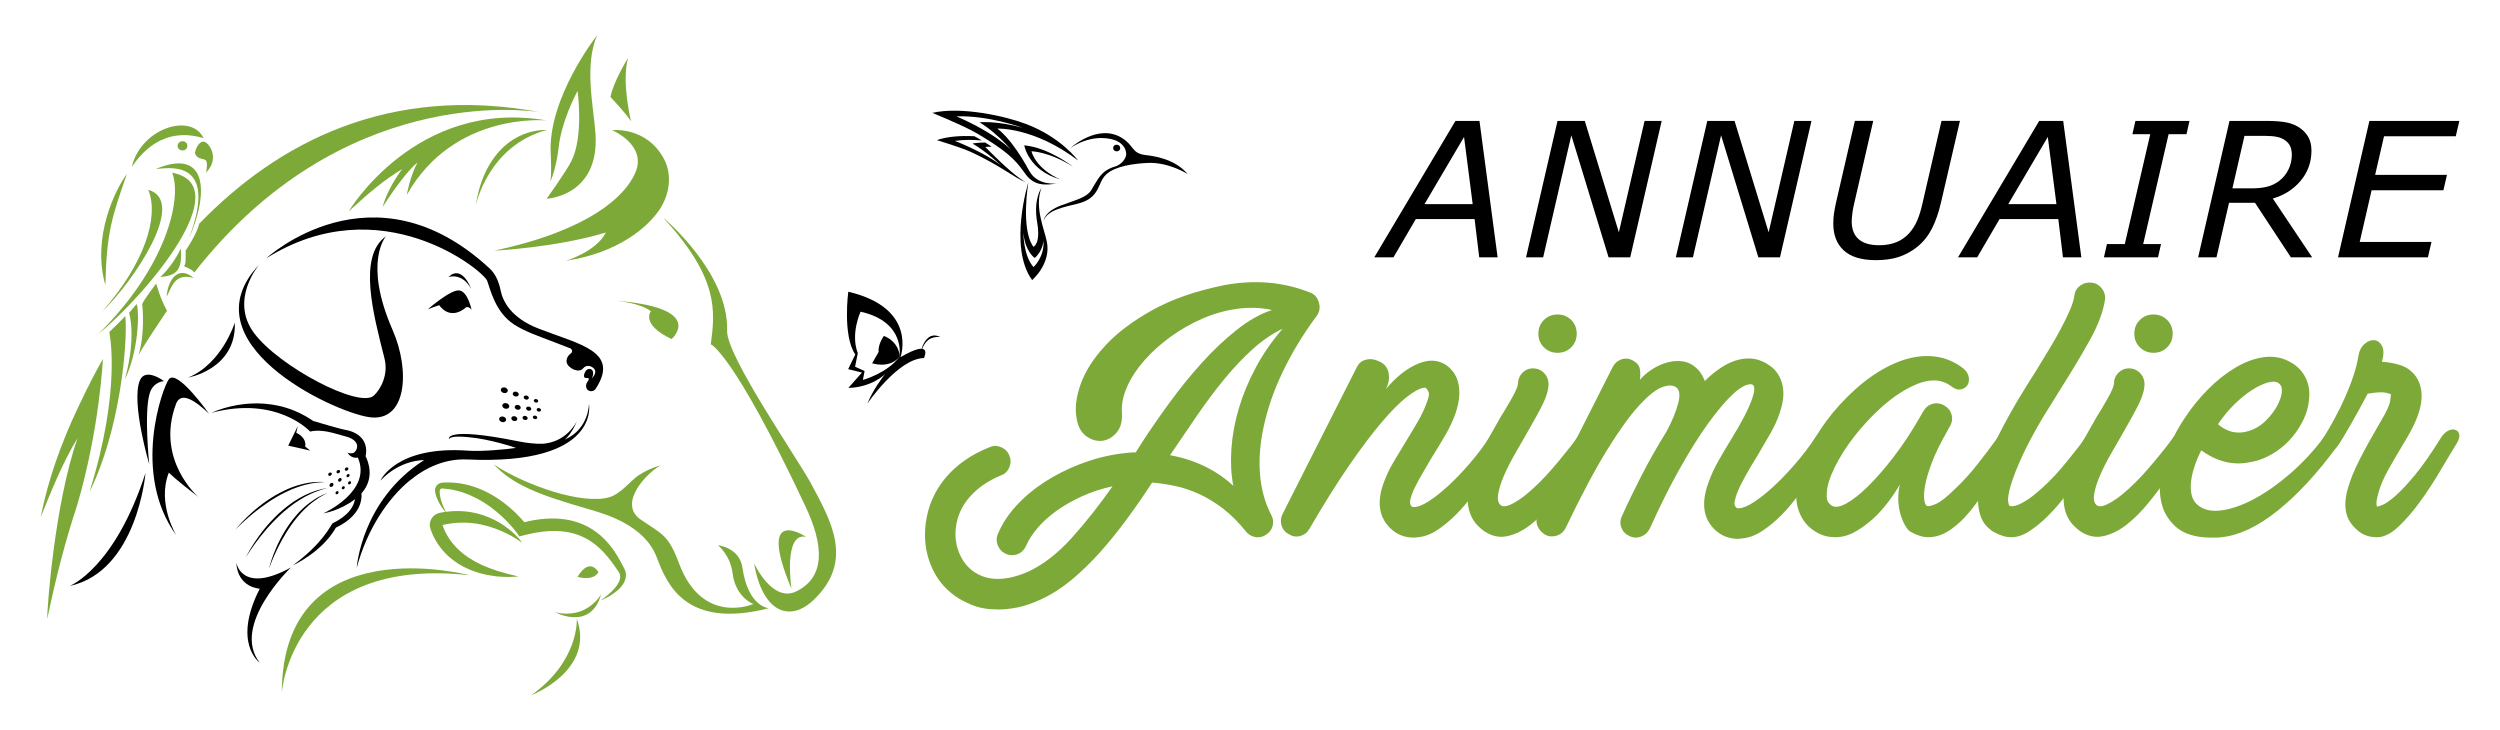 <?xml version="1.0" encoding="utf-8"?>
<!-- Generator: Adobe Illustrator 16.0.0, SVG Export Plug-In . SVG Version: 6.00 Build 0)  -->
<!DOCTYPE svg PUBLIC "-//W3C//DTD SVG 1.1//EN" "http://www.w3.org/Graphics/SVG/1.1/DTD/svg11.dtd">
<svg version="1.1" id="Calque_1" xmlns="http://www.w3.org/2000/svg" xmlns:xlink="http://www.w3.org/1999/xlink" x="0px" y="0px"
	 width="178px" height="52px" viewBox="0 0 178 52" enable-background="new 0 0 178 52" xml:space="preserve">
<g>
	<g>
		<g>
			<path d="M106.63,18.322h-1.309l-0.33-2.726h-4.184l-1.592,2.726H97.85l5.779-9.713h1.71L106.63,18.322z M104.855,14.532
				l-0.615-4.781l-2.815,4.781H104.855z"/>
			<path d="M116.072,18.322h-1.541l-2.653-8.689l-2.005,8.689h-1.219l2.242-9.713h1.941l2.426,7.933l1.831-7.933h1.218
				L116.072,18.322z"/>
			<path d="M126.735,18.322h-1.54l-2.654-8.689l-2.004,8.689h-1.218l2.24-9.713h1.941l2.427,7.933l1.83-7.933h1.219L126.735,18.322z
				"/>
			<path d="M138.198,14.422c-0.169,0.725-0.386,1.344-0.646,1.855c-0.261,0.51-0.606,0.942-1.037,1.294
				c-0.401,0.321-0.835,0.561-1.303,0.717c-0.467,0.157-1.016,0.235-1.647,0.235c-1.022,0-1.785-0.23-2.286-0.691
				c-0.5-0.461-0.749-1.098-0.749-1.911c0-0.274,0.019-0.528,0.056-0.763c0.036-0.235,0.083-0.481,0.14-0.738l1.341-5.813h1.307
				l-1.355,5.877c-0.054,0.205-0.096,0.435-0.129,0.689c-0.032,0.254-0.048,0.454-0.048,0.597c0,0.548,0.163,0.967,0.489,1.256
				c0.325,0.289,0.813,0.434,1.461,0.434c0.465,0,0.875-0.072,1.228-0.215c0.352-0.144,0.659-0.358,0.919-0.646
				c0.236-0.269,0.424-0.568,0.566-0.897c0.141-0.328,0.263-0.723,0.367-1.184l1.364-5.911h1.313L138.198,14.422z"/>
			<path d="M148.192,18.322h-1.309l-0.331-2.726h-4.183l-1.593,2.726h-1.365l5.78-9.713h1.709L148.192,18.322z M146.418,14.532
				l-0.615-4.781l-2.815,4.781H146.418z"/>
			<path d="M153.65,18.322h-3.85l0.214-0.945h1.272l1.813-7.822h-1.272l0.215-0.946h3.851l-0.215,0.946h-1.273l-1.811,7.822h1.271
				L153.65,18.322z"/>
			<path d="M164.625,18.322h-1.514l-2.554-3.881h-1.85l-0.894,3.881h-1.306l2.234-9.713h2.647c0.591,0,1.071,0.038,1.441,0.114
				c0.369,0.076,0.691,0.215,0.964,0.415c0.243,0.179,0.435,0.394,0.574,0.646c0.139,0.252,0.209,0.567,0.209,0.946
				c0,0.809-0.253,1.519-0.76,2.13c-0.506,0.611-1.17,1.036-1.991,1.275L164.625,18.322z M163.177,11.021
				c0-0.23-0.035-0.425-0.104-0.583c-0.07-0.159-0.176-0.294-0.319-0.407c-0.166-0.135-0.368-0.229-0.607-0.28
				c-0.239-0.052-0.532-0.078-0.881-0.078h-1.46l-0.859,3.738h1.365c0.427,0,0.795-0.039,1.107-0.118
				c0.313-0.077,0.597-0.214,0.854-0.41c0.286-0.217,0.51-0.49,0.667-0.818C163.097,11.737,163.177,11.389,163.177,11.021z"/>
			<path d="M175.106,8.608l-0.256,1.096h-5.108l-0.632,2.747h5.114l-0.254,1.096h-5.112l-0.847,3.68h5.11l-0.254,1.095h-6.4
				l2.234-9.713H175.106z"/>
		</g>
		<g>
			<path fill="#7DA939" d="M72.066,39.526c-0.155,0-0.3-0.026-0.436-0.087c-0.271-0.116-0.465-0.313-0.581-0.594
				c-0.116-0.281-0.116-0.558,0-0.829c0.29-0.696,0.721-1.36,1.292-1.987c0.571-0.631,1.244-1.198,2.019-1.7
				c0.775-0.503,1.626-0.934,2.557-1.293c0.929-0.357,1.888-0.605,2.875-0.741c0.174-0.018,0.348-0.037,0.522-0.057
				c0.175-0.021,0.358-0.031,0.552-0.031l0.437-0.694c0.58-0.892,1.234-1.837,1.96-2.832c0.726-0.998,1.491-1.943,2.294-2.832
				c0.804-0.891,1.631-1.676,2.483-2.353c0.852-0.678,1.694-1.153,2.527-1.423c-0.794-0.175-1.617-0.203-2.468-0.088
				c-0.853,0.117-1.68,0.349-2.484,0.698c-0.803,0.348-1.559,0.78-2.266,1.292c-0.708,0.514-1.327,1.069-1.858,1.671
				c-0.533,0.6-0.944,1.224-1.235,1.873c-0.29,0.648-0.417,1.273-0.377,1.873c0.039,0.6-0.087,1.069-0.378,1.409
				c-0.291,0.338-0.629,0.532-1.016,0.583c-0.388,0.046-0.766-0.061-1.133-0.32c-0.368-0.263-0.6-0.684-0.697-1.264
				c-0.136-0.719-0.039-1.535,0.29-2.456c0.329-0.919,0.915-1.834,1.757-2.744c0.842-0.909,1.96-1.752,3.355-2.526
				c1.394-0.774,3.098-1.366,5.111-1.772c2.169-0.406,4.202-0.231,6.1,0.523c0.328,0.117,0.542,0.359,0.639,0.727
				c0.117,0.387,0.029,0.746-0.261,1.075c-0.93,1.277-1.704,2.564-2.323,3.863c-0.621,1.297-1.065,2.573-1.337,3.833
				c-0.271,1.222-0.363,2.368-0.274,3.441c0.086,1.075,0.352,2.038,0.798,2.891c0.136,0.252,0.169,0.512,0.102,0.784
				c-0.068,0.271-0.227,0.485-0.479,0.639c-0.232,0.155-0.483,0.209-0.755,0.161c-0.271-0.049-0.494-0.181-0.667-0.393
				c-0.523-0.66-1.071-1.205-1.641-1.642c-0.572-0.436-1.147-0.784-1.728-1.047c-0.582-0.26-1.152-0.45-1.714-0.566
				c-0.562-0.114-1.094-0.192-1.598-0.231c-0.58,0.892-1.181,1.759-1.8,2.6c-0.62,0.842-1.254,1.626-1.902,2.353
				c-0.649,0.726-1.321,1.38-2.018,1.96c-0.697,0.58-1.424,1.047-2.179,1.396c-0.581,0.271-1.123,0.46-1.626,0.567
				c-0.503,0.106-0.977,0.159-1.422,0.159c-0.736,0-1.361-0.107-1.874-0.32c-0.513-0.214-0.916-0.426-1.206-0.639
				c-0.794-0.563-1.375-1.307-1.743-2.236c-0.368-0.93-0.483-1.908-0.349-2.935c0.155-1.219,0.625-2.298,1.409-3.239
				c0.785-0.938,1.834-1.668,3.151-2.191c0.271-0.117,0.547-0.111,0.828,0.014c0.28,0.126,0.469,0.325,0.566,0.596
				c0.116,0.271,0.116,0.547,0,0.828c-0.116,0.28-0.31,0.47-0.581,0.567c-0.93,0.386-1.675,0.898-2.237,1.539
				c-0.562,0.639-0.891,1.364-0.987,2.178c-0.078,0.619-0.005,1.211,0.217,1.771c0.223,0.563,0.557,1.009,1.002,1.337
				c0.503,0.367,1.089,0.554,1.758,0.554c0.667,0,1.397-0.177,2.192-0.524c1.064-0.503,2.091-1.303,3.079-2.396
				c0.987-1.095,1.955-2.319,2.904-3.676c-0.794,0.175-1.53,0.417-2.207,0.728c-0.678,0.311-1.283,0.658-1.815,1.044
				c-0.533,0.389-0.979,0.794-1.336,1.222c-0.358,0.427-0.625,0.842-0.799,1.248c-0.097,0.213-0.232,0.378-0.407,0.494
				C72.473,39.471,72.279,39.526,72.066,39.526z M83.307,32.411c0.871,0.155,1.689,0.417,2.454,0.786
				c0.765,0.367,1.447,0.831,2.047,1.392c-0.155-0.831-0.198-1.722-0.13-2.671c0.067-0.949,0.247-1.908,0.537-2.876
				c0.291-0.967,0.692-1.932,1.206-2.889c0.512-0.959,1.147-1.874,1.903-2.746c-0.736,0.349-1.449,0.833-2.135,1.454
				c-0.688,0.619-1.361,1.332-2.02,2.133c-0.658,0.805-1.307,1.671-1.946,2.601C84.585,30.524,83.945,31.464,83.307,32.411z"/>
			<path fill="#7DA939" d="M100.645,38.278c-0.657,0-1.22-0.232-1.683-0.696c-0.794-0.794-0.939-1.869-0.437-3.225
				c0.175-0.482,0.406-0.972,0.698-1.467c0.29-0.493,0.589-0.992,0.899-1.495c0.29-0.466,0.57-0.936,0.842-1.409
				c0.273-0.475,0.475-0.906,0.609-1.292c0.156-0.387,0.204-0.645,0.146-0.769c-0.059-0.127-0.107-0.21-0.146-0.249
				c-0.038-0.037-0.067-0.062-0.087-0.071s-0.075-0.006-0.174,0.014c-0.289,0.058-0.683,0.281-1.177,0.669
				c-0.492,0.387-1.078,0.977-1.756,1.771c-0.678,0.796-1.448,1.816-2.309,3.064c-0.863,1.248-1.807,2.755-2.832,4.517
				c-0.155,0.272-0.374,0.445-0.654,0.522c-0.28,0.078-0.546,0.039-0.799-0.116c-0.271-0.134-0.45-0.344-0.538-0.623
				c-0.087-0.281-0.063-0.558,0.073-0.829l5.287-10.456c0.136-0.27,0.343-0.444,0.625-0.522c0.28-0.078,0.556-0.058,0.828,0.058
				c0.444,0.155,0.71,0.437,0.799,0.842c0.086,0.406,0.024,0.804-0.189,1.19c0.734-0.871,1.49-1.471,2.267-1.799
				c0.773-0.33,1.45-0.301,2.031,0.087c0.175,0.117,0.338,0.274,0.495,0.478c0.154,0.204,0.271,0.446,0.349,0.726
				c0.076,0.282,0.106,0.605,0.087,0.975c-0.02,0.367-0.106,0.782-0.262,1.248c-0.174,0.505-0.417,1.021-0.727,1.555
				c-0.311,0.532-0.63,1.06-0.959,1.582c-0.154,0.271-0.339,0.586-0.551,0.945c-0.214,0.357-0.408,0.706-0.582,1.044
				c-0.175,0.34-0.3,0.645-0.376,0.916c-0.078,0.271-0.059,0.464,0.057,0.581c0.02,0.02,0.039,0.032,0.059,0.042
				c0.02,0.012,0.076,0.016,0.174,0.016c0.272-0.02,0.615-0.165,1.031-0.437c0.418-0.27,0.868-0.629,1.351-1.075
				c0.485-0.444,0.978-0.957,1.48-1.537c0.505-0.582,0.979-1.199,1.425-1.859c0.174-0.253,0.363-0.418,0.564-0.493
				c0.205-0.078,0.368-0.084,0.494-0.016s0.201,0.194,0.221,0.379c0.017,0.182-0.06,0.401-0.233,0.651
				c-0.059,0.098-0.186,0.32-0.379,0.668c-0.193,0.35-0.434,0.757-0.727,1.221c-0.289,0.466-0.624,0.963-1.002,1.497
				c-0.376,0.531-0.782,1.021-1.22,1.467c-0.436,0.444-0.89,0.827-1.364,1.146c-0.476,0.32-0.954,0.499-1.437,0.538
				C100.878,38.269,100.78,38.278,100.645,38.278z"/>
			<path fill="#7DA939" d="M105.758,37.873c-0.214-0.136-0.423-0.316-0.626-0.538c-0.203-0.223-0.363-0.498-0.478-0.828
				c-0.117-0.328-0.17-0.721-0.16-1.177c0.01-0.454,0.11-0.981,0.305-1.582c0.212-0.657,0.514-1.337,0.899-2.034
				c0.388-0.696,0.765-1.364,1.134-2.003c0.271-0.427,0.541-0.881,0.813-1.366c0.27-0.483,0.416-0.821,0.436-1.016
				c0-0.309,0.104-0.572,0.313-0.786c0.211-0.211,0.46-0.318,0.747-0.318c0.305,0,0.563,0.103,0.773,0.305
				c0.21,0.204,0.324,0.46,0.344,0.771c0,0.425-0.134,0.91-0.401,1.451c-0.268,0.542-0.649,1.238-1.146,2.093
				c-0.23,0.405-0.499,0.875-0.807,1.407s-0.574,1.05-0.797,1.555c-0.223,0.503-0.368,0.963-0.436,1.378
				c-0.069,0.417,0.014,0.693,0.246,0.829c0.04,0.02,0.112,0.029,0.219,0.029c0.105,0,0.246-0.039,0.422-0.117
				c0.173-0.077,0.39-0.203,0.648-0.376c0.26-0.175,0.562-0.417,0.906-0.728c0.343-0.31,0.678-0.643,1.005-1
				c0.326-0.359,0.629-0.709,0.91-1.048c0.281-0.338,0.528-0.643,0.74-0.915c0.214-0.271,0.378-0.494,0.494-0.667
				c0.175-0.233,0.354-0.377,0.538-0.437c0.183-0.057,0.343-0.053,0.479,0.015c0.135,0.068,0.217,0.188,0.246,0.363
				s-0.043,0.379-0.218,0.611c-0.098,0.114-0.271,0.396-0.522,0.841c-0.253,0.446-0.572,0.949-0.959,1.51
				c-0.388,0.563-0.822,1.14-1.304,1.729c-0.482,0.59-0.987,1.093-1.512,1.51c-0.525,0.416-1.068,0.693-1.629,0.827
				C106.821,38.298,106.279,38.201,105.758,37.873z M112.263,23.756c0,0.387-0.131,0.712-0.392,0.972
				c-0.262,0.262-0.587,0.392-0.973,0.392c-0.389,0-0.713-0.13-0.974-0.392c-0.262-0.26-0.392-0.585-0.392-0.972
				c0-0.387,0.13-0.712,0.392-0.973c0.261-0.261,0.585-0.392,0.974-0.392c0.386,0,0.711,0.131,0.973,0.392
				C112.132,23.044,112.263,23.37,112.263,23.756z"/>
			<path fill="#7DA939" d="M123.765,38.366c-0.677,0-1.248-0.233-1.714-0.697c-0.794-0.794-0.93-1.898-0.406-3.312
				c0.175-0.502,0.406-1.011,0.696-1.525c0.291-0.512,0.592-1.021,0.9-1.523c0.757-1.221,1.26-2.193,1.511-2.919
				c0.252-0.727,0.194-1.069-0.174-1.031c-0.349,0.039-0.774,0.299-1.278,0.784c-0.503,0.483-1.069,1.161-1.699,2.032
				c-0.629,0.872-1.297,1.938-2.004,3.195c-0.706,1.258-1.419,2.683-2.134,4.27c-0.137,0.272-0.345,0.461-0.626,0.567
				c-0.279,0.106-0.557,0.091-0.827-0.045c-0.271-0.116-0.46-0.314-0.566-0.596c-0.106-0.279-0.093-0.556,0.043-0.827
				c0.388-0.871,0.853-1.834,1.395-2.89c0.542-1.057,1.133-2.095,1.772-3.121c0.388-0.719,0.663-1.38,0.827-1.99
				c0.165-0.611,0.111-1.003-0.159-1.178c-0.232-0.153-0.567-0.149-1.002,0.016c-0.437,0.165-0.978,0.6-1.627,1.309
				c-0.648,0.706-1.404,1.756-2.267,3.149c-0.86,1.394-1.844,3.244-2.947,5.548c-0.097,0.192-0.231,0.344-0.405,0.45
				c-0.175,0.104-0.368,0.159-0.582,0.159c-0.174,0-0.33-0.039-0.465-0.116c-0.271-0.153-0.46-0.373-0.566-0.652
				c-0.105-0.281-0.082-0.558,0.073-0.829l5.286-10.456c0.135-0.27,0.344-0.454,0.624-0.551c0.28-0.097,0.557-0.068,0.828,0.087
				c0.252,0.136,0.406,0.305,0.465,0.507c0.058,0.204,0.067,0.491,0.029,0.857c0.213-0.25,0.469-0.477,0.769-0.681
				c0.3-0.204,0.615-0.363,0.944-0.479c0.329-0.117,0.658-0.175,0.988-0.175c0.328,0,0.628,0.068,0.9,0.204
				c0.463,0.25,0.803,0.658,1.017,1.219c0.387-0.389,0.784-0.712,1.19-0.973c0.406-0.262,0.804-0.44,1.19-0.538
				c0.833-0.213,1.588-0.068,2.267,0.435c0.174,0.117,0.333,0.272,0.478,0.466c0.146,0.194,0.263,0.425,0.35,0.697
				c0.087,0.27,0.127,0.581,0.116,0.93c-0.01,0.35-0.093,0.755-0.248,1.219c-0.154,0.485-0.382,0.988-0.682,1.511
				c-0.3,0.523-0.604,1.046-0.914,1.568c-0.292,0.466-0.566,0.93-0.829,1.396c-0.261,0.464-0.47,0.889-0.624,1.277
				c-0.058,0.155-0.111,0.334-0.159,0.537c-0.05,0.202-0.024,0.354,0.071,0.45c0.019,0.059,0.098,0.088,0.233,0.088
				c0.291-0.02,0.648-0.169,1.074-0.452c0.426-0.28,0.887-0.646,1.38-1.103c0.494-0.454,0.997-0.979,1.511-1.568
				c0.512-0.59,0.991-1.213,1.437-1.873c0.154-0.233,0.325-0.377,0.508-0.437c0.185-0.057,0.345-0.053,0.48,0.015
				c0.134,0.068,0.218,0.185,0.246,0.348c0.03,0.167-0.033,0.363-0.188,0.596c-0.078,0.098-0.214,0.32-0.407,0.668
				c-0.193,0.35-0.44,0.767-0.741,1.25c-0.3,0.483-0.639,0.992-1.015,1.523c-0.379,0.534-0.79,1.027-1.236,1.483
				c-0.445,0.454-0.91,0.842-1.395,1.16c-0.483,0.32-0.968,0.499-1.45,0.538c-0.039,0-0.084,0.004-0.132,0.016
				C123.848,38.36,123.804,38.366,123.765,38.366z"/>
			<path fill="#7DA939" d="M130.677,38.25c-0.484,0-0.911-0.107-1.279-0.318c-0.503-0.272-0.885-0.654-1.146-1.149
				c-0.262-0.493-0.383-1.06-0.363-1.698c0.02-0.755,0.223-1.578,0.609-2.469c0.389-0.892,0.89-1.757,1.51-2.6
				c0.619-0.842,1.331-1.62,2.136-2.339c0.804-0.716,1.632-1.277,2.482-1.683c0.97-0.466,1.894-0.679,2.773-0.641
				c0.881,0.039,1.66,0.32,2.34,0.842c0.25,0.194,0.396,0.408,0.434,0.639c0.04,0.232,0.011,0.427-0.086,0.582
				c-0.098,0.153-0.252,0.256-0.464,0.305c-0.214,0.049-0.446-0.025-0.698-0.22c-0.735-0.561-1.685-0.551-2.845,0.029
				c-0.718,0.35-1.43,0.845-2.136,1.483c-0.707,0.639-1.346,1.325-1.917,2.061c-0.572,0.736-1.037,1.468-1.394,2.193
				c-0.358,0.727-0.548,1.34-0.566,1.845c-0.02,0.33,0.019,0.551,0.115,0.667c0.097,0.117,0.184,0.194,0.262,0.233
				c0.232,0.136,0.576,0.077,1.03-0.175c0.455-0.25,0.968-0.658,1.54-1.221c0.57-0.56,1.182-1.262,1.829-2.104
				c0.649-0.842,1.283-1.805,1.902-2.89c0.039-0.078,0.073-0.14,0.103-0.19c0.028-0.047,0.062-0.099,0.102-0.159
				c0.155-0.27,0.373-0.444,0.653-0.522c0.28-0.077,0.557-0.038,0.828,0.117c0.271,0.155,0.445,0.372,0.521,0.651
				c0.078,0.284,0.04,0.558-0.114,0.829c-0.079,0.116-0.137,0.224-0.176,0.32c-0.503,0.872-0.875,1.631-1.117,2.278
				c-0.242,0.65-0.402,1.19-0.479,1.627s-0.097,0.774-0.058,1.018c0.038,0.242,0.097,0.382,0.174,0.421
				c0.098,0.058,0.313,0.016,0.653-0.13c0.338-0.147,0.789-0.499,1.351-1.062c0.562-0.522,1.104-1.116,1.627-1.786
				c0.522-0.668,0.987-1.281,1.393-1.844c0.137-0.214,0.296-0.344,0.48-0.393c0.184-0.048,0.344-0.038,0.479,0.029
				c0.135,0.068,0.218,0.185,0.247,0.35c0.028,0.163-0.024,0.354-0.159,0.566c-0.155,0.192-0.34,0.489-0.554,0.886
				c-0.213,0.396-0.464,0.836-0.754,1.321c-0.29,0.483-0.61,0.982-0.959,1.495c-0.349,0.512-0.717,0.978-1.104,1.396
				c-0.386,0.415-0.797,0.753-1.233,1.015s-0.886,0.393-1.35,0.393c-0.39,0-0.805-0.127-1.25-0.377
				c-0.117-0.059-0.238-0.19-0.363-0.393c-0.126-0.203-0.237-0.452-0.334-0.741s-0.16-0.623-0.188-1.003
				c-0.028-0.377,0.004-0.788,0.102-1.232c-0.232,0.405-0.513,0.826-0.843,1.263c-0.33,0.436-0.696,0.839-1.104,1.206
				c-0.407,0.366-0.833,0.671-1.278,0.914C131.595,38.129,131.142,38.25,130.677,38.25z"/>
			<path fill="#7DA939" d="M143.225,38.25c-0.233,0-0.451-0.033-0.654-0.102c-0.203-0.067-0.411-0.159-0.624-0.275
				c-0.193-0.116-0.379-0.271-0.553-0.466s-0.311-0.444-0.406-0.755c-0.097-0.309-0.15-0.672-0.16-1.089
				c-0.01-0.418,0.063-0.914,0.219-1.495c0.367-1.356,1.219-3.177,2.555-5.462c0.214-0.366,0.438-0.735,0.67-1.104
				c0.231-0.364,0.463-0.735,0.696-1.102c0.291-0.483,0.591-0.979,0.9-1.481c0.309-0.503,0.591-0.993,0.842-1.468
				c0.252-0.474,0.47-0.918,0.653-1.335s0.296-0.78,0.335-1.09c0.038-0.291,0.178-0.523,0.42-0.697
				c0.242-0.174,0.519-0.243,0.828-0.204c0.291,0.039,0.527,0.18,0.713,0.421c0.183,0.243,0.255,0.509,0.217,0.799
				c-0.136,0.871-0.499,1.835-1.09,2.89c-0.59,1.056-1.254,2.164-1.989,3.325c-0.214,0.35-0.435,0.708-0.668,1.075
				c-0.232,0.369-0.455,0.726-0.668,1.075c-0.62,1.045-1.118,1.98-1.496,2.803c-0.377,0.823-0.653,1.535-0.827,2.136
				c-0.136,0.502-0.189,0.852-0.16,1.044c0.029,0.194,0.063,0.301,0.103,0.32c0.038,0.02,0.111,0.029,0.217,0.029
				c0.106,0,0.252-0.039,0.437-0.117c0.183-0.077,0.405-0.203,0.668-0.376c0.262-0.175,0.566-0.417,0.914-0.728
				c0.35-0.31,0.688-0.643,1.018-1c0.329-0.359,0.629-0.709,0.899-1.048c0.271-0.338,0.514-0.643,0.727-0.915
				c0.213-0.271,0.377-0.494,0.493-0.667c0.154-0.233,0.33-0.373,0.523-0.422c0.194-0.048,0.354-0.038,0.479,0.029
				c0.125,0.068,0.204,0.185,0.231,0.35c0.03,0.165-0.033,0.363-0.188,0.596c-0.099,0.114-0.259,0.357-0.479,0.725
				c-0.224,0.368-0.499,0.795-0.828,1.278s-0.697,0.992-1.104,1.524c-0.406,0.533-0.828,1.017-1.264,1.453
				c-0.436,0.436-0.876,0.798-1.321,1.089C144.056,38.104,143.63,38.25,143.225,38.25z"/>
			<path fill="#7DA939" d="M148.19,37.873c-0.213-0.136-0.422-0.316-0.625-0.538c-0.203-0.223-0.363-0.498-0.479-0.828
				c-0.116-0.328-0.17-0.721-0.159-1.177c0.01-0.454,0.109-0.981,0.304-1.582c0.214-0.657,0.514-1.337,0.9-2.034
				c0.388-0.696,0.765-1.364,1.134-2.003c0.27-0.427,0.541-0.881,0.813-1.366c0.271-0.483,0.415-0.821,0.435-1.016
				c0-0.309,0.105-0.572,0.315-0.786c0.21-0.211,0.458-0.318,0.745-0.318c0.306,0,0.563,0.103,0.773,0.305
				c0.212,0.204,0.325,0.46,0.345,0.771c0,0.425-0.133,0.91-0.401,1.451c-0.268,0.542-0.65,1.238-1.146,2.093
				c-0.23,0.405-0.498,0.875-0.807,1.407s-0.574,1.05-0.797,1.555c-0.223,0.503-0.368,0.963-0.437,1.378
				c-0.067,0.417,0.016,0.693,0.247,0.829c0.039,0.02,0.111,0.029,0.218,0.029s0.247-0.039,0.422-0.117
				c0.174-0.077,0.391-0.203,0.648-0.376c0.261-0.175,0.563-0.417,0.906-0.728c0.344-0.31,0.679-0.643,1.005-1
				c0.326-0.359,0.63-0.709,0.911-1.048c0.28-0.338,0.528-0.643,0.74-0.915c0.214-0.271,0.378-0.494,0.494-0.667
				c0.174-0.233,0.354-0.377,0.537-0.437c0.185-0.057,0.344-0.053,0.479,0.015c0.135,0.068,0.217,0.188,0.246,0.363
				c0.03,0.175-0.043,0.379-0.216,0.611c-0.099,0.114-0.273,0.396-0.524,0.841c-0.251,0.446-0.571,0.949-0.959,1.51
				c-0.386,0.563-0.821,1.14-1.304,1.729c-0.481,0.59-0.985,1.093-1.511,1.51c-0.526,0.416-1.068,0.693-1.629,0.827
				C149.256,38.298,148.713,38.201,148.19,37.873z M154.696,23.756c0,0.387-0.13,0.712-0.393,0.972
				c-0.262,0.262-0.584,0.392-0.972,0.392c-0.389,0-0.712-0.13-0.975-0.392c-0.261-0.26-0.392-0.585-0.392-0.972
				c0-0.387,0.131-0.712,0.392-0.973c0.263-0.261,0.586-0.392,0.975-0.392c0.388,0,0.71,0.131,0.972,0.392
				C154.566,23.044,154.696,23.37,154.696,23.756z"/>
			<path fill="#7DA939" d="M157.457,38.278c-1.124,0-1.977-0.262-2.557-0.784c-0.524-0.483-0.858-1.044-1.003-1.685
				c-0.146-0.639-0.159-1.312-0.042-2.017c0.115-0.708,0.329-1.411,0.638-2.107c0.311-0.697,0.668-1.346,1.075-1.945
				c0.484-0.735,1.041-1.419,1.67-2.048s1.282-1.141,1.96-1.539c0.679-0.398,1.351-0.639,2.019-0.726
				c0.667-0.087,1.293,0.033,1.873,0.363c0.483,0.27,0.843,0.644,1.075,1.116c0.232,0.478,0.311,1.004,0.232,1.586
				c-0.039,0.462-0.165,0.918-0.377,1.362c-0.214,0.446-0.479,0.864-0.8,1.25c-0.319,0.387-0.692,0.727-1.117,1.018
				c-0.426,0.289-0.883,0.513-1.365,0.668c-0.214,0.058-0.47,0.11-0.771,0.158c-0.3,0.049-0.623,0.059-0.971,0.029
				c-0.349-0.029-0.713-0.116-1.09-0.262c-0.378-0.144-0.77-0.361-1.177-0.652c-0.194,0.387-0.353,0.769-0.479,1.147
				c-0.126,0.378-0.207,0.731-0.246,1.062c-0.04,0.328-0.028,0.633,0.029,0.912c0.057,0.281,0.174,0.509,0.348,0.684
				c0.407,0.407,0.979,0.566,1.715,0.479c0.734-0.088,1.529-0.357,2.381-0.813c0.852-0.454,1.714-1.06,2.585-1.814
				c0.871-0.756,1.655-1.598,2.354-2.527c0.173-0.253,0.362-0.412,0.565-0.479c0.204-0.068,0.368-0.068,0.494,0
				c0.124,0.067,0.198,0.194,0.217,0.378c0.02,0.185-0.066,0.4-0.261,0.654c-1.434,1.955-2.861,3.498-4.283,4.632
				c-1.424,1.131-2.756,1.756-3.994,1.873c-0.116,0.019-0.232,0.028-0.35,0.028C157.688,38.278,157.572,38.278,157.457,38.278z
				 M157.921,30.204c0.657,0.563,1.375,0.726,2.148,0.495c0.465-0.136,0.872-0.373,1.221-0.713c0.348-0.339,0.624-0.692,0.827-1.06
				c0.203-0.368,0.32-0.706,0.35-1.017c0.027-0.311-0.055-0.522-0.247-0.639c-0.175-0.116-0.432-0.126-0.77-0.029
				c-0.34,0.097-0.712,0.275-1.12,0.538c-0.405,0.26-0.822,0.6-1.248,1.015C158.657,29.212,158.269,29.682,157.921,30.204z"/>
			<path fill="#7DA939" d="M165.413,31.192c0.271-0.426,0.542-0.892,0.813-1.394c0.271-0.505,0.524-1.018,0.756-1.539
				c0.231-0.524,0.432-1.037,0.596-1.542c0.165-0.503,0.276-0.947,0.334-1.335c0.059-0.386,0.203-0.683,0.436-0.887
				c0.232-0.202,0.465-0.294,0.697-0.275c0.233,0.02,0.417,0.157,0.551,0.408c0.136,0.252,0.136,0.629,0,1.133
				c0.446,0.02,0.891,0.101,1.336,0.247c0.446,0.146,0.814,0.419,1.104,0.827c0.33,0.504,0.446,1.11,0.35,1.816
				c-0.098,0.706-0.426,1.533-0.987,2.482c-0.582,0.969-1.032,1.737-1.351,2.31c-0.319,0.571-0.548,1.099-0.683,1.582
				c-0.098,0.33-0.15,0.576-0.16,0.741s0.005,0.267,0.044,0.305c0.059,0,0.194-0.042,0.406-0.132
				c0.213-0.087,0.508-0.293,0.887-0.623c0.377-0.328,0.837-0.818,1.379-1.467s1.162-1.535,1.859-2.657
				c0.174-0.272,0.358-0.45,0.552-0.538c0.192-0.087,0.362-0.101,0.508-0.043c0.146,0.059,0.233,0.175,0.262,0.348
				c0.028,0.175-0.044,0.398-0.218,0.67c-0.311,0.503-0.688,1.132-1.134,1.887c-0.445,0.757-0.919,1.48-1.423,2.178
				c-0.503,0.696-1.021,1.299-1.554,1.801c-0.533,0.503-1.041,0.756-1.524,0.756c-0.581,0-1.056-0.175-1.424-0.522
				c-0.426-0.369-0.687-0.788-0.783-1.264c-0.097-0.474-0.059-1.026,0.115-1.655s0.466-1.342,0.872-2.136
				c0.405-0.794,0.9-1.685,1.48-2.673c0.407-0.675,0.63-1.162,0.669-1.451c0.038-0.289,0.058-0.444,0.058-0.464
				c-0.039-0.039-0.169-0.084-0.392-0.131c-0.223-0.048-0.645-0.024-1.264,0.072c-0.194,0.369-0.397,0.745-0.609,1.132
				c-0.214,0.388-0.418,0.751-0.61,1.091c-0.194,0.338-0.373,0.643-0.537,0.914c-0.165,0.271-0.295,0.466-0.393,0.582
				c-0.156,0.212-0.33,0.354-0.522,0.42c-0.193,0.069-0.359,0.073-0.494,0.015c-0.136-0.058-0.213-0.168-0.233-0.335
				C165.161,31.682,165.239,31.464,165.413,31.192z"/>
		</g>
	</g>
	<g>
		<g>
			<path id="XMLID_137_" fill="#7DA939" d="M44.93,8.641c0,0-0.694-2.784-0.211-4.523c0,0-1.058,1.707-1.252,2.792
				C43.466,6.91,44.558,8.05,44.93,8.641z"/>
			<path fill="#7DA939" d="M47.027,33.141c-1.003,0.544-3.05,2.716-1.418,3.846c1.514,1.048,1.972,1.06,2.734,3.113
				c1.665,4.489,5.298,2.903,5.298,2.903s-1.271-0.448-1.485-2.207c-0.155-1.268-1.035-1.976-1.035-1.976s1.531,0.157,1.739,1.596
				c0.409,2.828,1.887,2.888,1.887,2.888c-5.938,1.516-7.263-1.71-7.981-3.606c-0.862-2.274-3.521-3.063-4.92-3.465
				c-3.492-1.003-5.326-1.716-6.692-3.167c2.306,1.523,6.343,2.892,8.238,2.333c0.822-0.243,1.569-1.234,2.089-1.568
				C46.332,33.286,47.027,33.141,47.027,33.141z"/>
			<path id="XMLID_142_" fill="#7DA939" d="M50.609,24.515c0,0,1.58,0.564,6.739,11.536c1.313,2.791,1.427,5.014-0.631,6.046
				c-1.723,0.863-3.02-1.979-3.02-1.979s0.216,1.738,1.109,2.742c0.75,0.843,1.903,1.024,3.132-0.151
				c2.888-2.766,1.234-5.611-0.182-8.261c-0.937-1.753-6.045-9.113-5.987-10.901c0.135-4.15-4.562-8.063-4.562-8.063
				C51.211,19.819,50.915,22.167,50.609,24.515z"/>
			<path id="XMLID_143_" fill="#7DA939" d="M57.399,38.227c0,0-3.597-2.411-1.046,3.697C56.353,41.924,55.747,37.857,57.399,38.227z
				"/>
			<path id="XMLID_144_" fill="#7DA939" d="M46.346,22.162c0,0-0.775,0.906,1.469,1.98c0,0,2.539-2.201-3.958-2.732
				C43.856,21.411,45.605,21.568,46.346,22.162z"/>
			<path id="XMLID_145_" fill="#7DA939" d="M45.233,12.304c-0.727,1.675-3.27,4.097-10.04,5.543c0,0,4.336-0.204,7.945-1.293
				c-0.683,1.367-2.845,2.014-2.845,2.014c3.77-0.572,5.813-2.413,6.626-3.587c0.796-1.147,0.929-2.577,0.37-3.638
				c-1.247-2.369-3.712-2.076-3.712-2.076S46.097,10.311,45.233,12.304z"/>
			<path fill="#7DA939" d="M11.126,20.185c0,0,0.243,1,0.764,1.938c-0.54,0.824-1.513,2.236-2.029,3.158
				c0.507-1.63,0.262-3.627,0.262-3.627C10.268,21.292,11.126,20.185,11.126,20.185z"/>
			<path fill="#7DA939" d="M13.222,17.831c0,0,0.818-1.198,0.955-1.896c5.557-5.742,13.463-9.977,24.338-7.938
				C37.501,7.826,24.294,6.03,13.84,19.395c-0.043-0.047-0.09-0.093-0.145-0.138c-0.081-0.065-0.423-0.234-0.59-0.301
				C13.258,18.74,13.206,18.395,13.222,17.831z"/>
			<path fill="#7DA939" d="M2.894,36.833c0.507-2.602,1.453-5.276,2.657-7.809c0.401-0.86,0.846-1.757,1.34-2.679
				c0.141-0.262,0.287-0.526,0.436-0.792c0,0-0.232,5.004-1.838,10.431c-0.854,2.601-1.471,4.984-2.13,8.102
				c-0.012-0.664,0.507-8.141,2.16-12.882C4.486,32.863,3.574,35.14,2.894,36.833z"/>
			<path id="XMLID_148_" fill="#7DA939" d="M39.16,12.97c0,0,0.422-0.79,0.624-2.533c0.202-1.743,1.095-3.5,1.339-3.968
				c0,0,0.455,3.242-0.445,5.007c-0.415,0.813-1.758,2.673-1.758,2.673s3.785-0.167,3.478-4.65c-0.127-1.84-0.824-4.869,0.125-6.999
				c0,0-3.571,4.5-3.307,8.522C39.216,11.022,39.295,12.671,39.16,12.97z"/>
		</g>
		<g>
			<g>
				<path fill="#7DA939" d="M44.489,40.567c-0.064-0.146-0.12-0.233-0.175-0.34l-0.17-0.314c-0.117-0.212-0.241-0.421-0.377-0.627
					c-0.138-0.204-0.287-0.402-0.448-0.594c-0.162-0.19-0.342-0.369-0.53-0.54c-0.188-0.171-0.396-0.32-0.611-0.46
					c-0.217-0.136-0.445-0.258-0.682-0.359c-0.238-0.099-0.481-0.184-0.73-0.246l-0.188-0.047l-0.188-0.034
					c-0.126-0.025-0.252-0.039-0.379-0.053c-0.506-0.059-1.013-0.045-1.509,0.012c-0.125,0.012-0.248,0.033-0.37,0.052l-0.185,0.029
					l-0.182,0.037c-0.145,0.029-0.288,0.064-0.43,0.099c-0.064-0.075-0.129-0.151-0.196-0.223c-0.132-0.147-0.269-0.289-0.41-0.427
					c-0.283-0.276-0.582-0.532-0.898-0.768c-0.157-0.118-0.32-0.23-0.487-0.335c-0.165-0.107-0.335-0.208-0.51-0.301
					c-0.174-0.094-0.353-0.179-0.534-0.259c-0.182-0.079-0.367-0.151-0.555-0.213c-0.188-0.063-0.378-0.117-0.572-0.161
					c-0.193-0.043-0.387-0.078-0.584-0.102c-0.097-0.014-0.196-0.02-0.294-0.029c-0.098-0.008-0.196-0.012-0.294-0.013
					c-0.099-0.004-0.197-0.006-0.295,0l-0.146,0.007l-0.037,0.002h-0.028l-0.018,0.004c-0.013,0-0.079,0.01-0.107,0.02
					c-0.14,0.043-0.259,0.138-0.329,0.261c-0.035,0.062-0.057,0.132-0.065,0.201c-0.004,0.035-0.003,0.074,0,0.104l0.009,0.073
					c0.03,0.214,0.099,0.398,0.181,0.578c0.145,0.31,0.331,0.587,0.539,0.845l-0.074,0.01l-0.175,0.031l-0.087,0.016l-0.043,0.008
					l-0.021,0.004l-0.006,0.002l-0.027,0.006l-0.01,0.004L31.24,36.53c-0.008,0.004-0.009,0.002-0.029,0.009
					c-0.032,0.012-0.067,0.023-0.096,0.037c-0.05,0.023-0.099,0.051-0.145,0.084c-0.182,0.13-0.316,0.328-0.357,0.561
					c-0.021,0.116-0.017,0.241,0.014,0.355l0.006,0.021l0.003,0.012l0.005,0.02l0.02,0.06l0.027,0.078
					c0.172,0.481,0.417,0.906,0.72,1.284c0.3,0.377,0.651,0.699,1.024,0.951c0.046,0.033,0.092,0.064,0.138,0.098
					c0.046,0.031,0.095,0.056,0.143,0.085c0.095,0.057,0.189,0.11,0.282,0.163c0.094,0.051,0.193,0.092,0.288,0.136
					c0.095,0.043,0.186,0.09,0.281,0.124c0.191,0.066,0.375,0.135,0.554,0.19c0.183,0.045,0.358,0.088,0.528,0.13
					c0.022,0.004,0.354,0.059,0.489,0.08c0.077,0.01,0.152,0.021,0.226,0.031c0.074,0.008,0.146,0.012,0.215,0.016
					c0.278,0.015,0.519,0.034,0.717,0.022c0.199-0.004,0.354-0.015,0.459-0.019c0.107-0.008,0.162-0.012,0.162-0.012
					s-0.055-0.014-0.157-0.041c-0.103-0.025-0.253-0.066-0.443-0.106c-0.095-0.021-0.2-0.045-0.312-0.082
					c-0.112-0.035-0.234-0.067-0.363-0.104c-0.064-0.02-0.131-0.037-0.199-0.057c-0.067-0.025-0.136-0.049-0.207-0.073
					c-0.141-0.053-0.292-0.096-0.442-0.157c-0.149-0.063-0.305-0.127-0.466-0.194c-0.154-0.078-0.313-0.157-0.478-0.239
					c-0.156-0.091-0.317-0.184-0.476-0.287c-0.076-0.054-0.154-0.11-0.232-0.165c-0.039-0.027-0.079-0.052-0.116-0.083
					s-0.074-0.063-0.111-0.094c-0.073-0.063-0.15-0.122-0.221-0.188c-0.07-0.068-0.14-0.139-0.21-0.206
					c-0.07-0.07-0.13-0.147-0.196-0.222c-0.069-0.069-0.124-0.153-0.184-0.23c-0.063-0.078-0.116-0.163-0.169-0.247
					c-0.055-0.081-0.103-0.169-0.151-0.256c-0.051-0.085-0.088-0.179-0.133-0.266c-0.022-0.047-0.036-0.088-0.055-0.132
					c-0.017-0.045-0.035-0.082-0.052-0.141l-0.034-0.095l0.123-0.027l0.15-0.033l0.151-0.024c0.404-0.066,0.806-0.094,1.197-0.084
					c0.39,0.01,0.769,0.057,1.125,0.132c0.356,0.074,0.689,0.173,0.993,0.284c0.304,0.108,0.577,0.23,0.816,0.349
					c0.239,0.119,0.445,0.231,0.611,0.332c0.165,0.103,0.296,0.185,0.382,0.245c0.086,0.06,0.132,0.093,0.132,0.093
					s-0.031-0.049-0.097-0.13c-0.067-0.084-0.165-0.206-0.307-0.348c-0.278-0.285-0.71-0.67-1.319-1.013
					c-0.605-0.342-1.39-0.648-2.282-0.74c-0.444-0.046-0.91-0.044-1.377,0.016l-0.064,0.01c-0.147-0.301-0.278-0.605-0.362-0.918
					c-0.044-0.175-0.074-0.355-0.074-0.521c-0.001-0.018,0.001-0.042,0.002-0.065c0.001-0.018,0.003-0.025,0.007-0.039
					c0.007-0.021,0.019-0.043,0.034-0.061c0.03-0.036,0.076-0.058,0.119-0.06c0.007-0.002,0.009,0,0.011,0H31.5h0.018
					c0.003,0-0.018,0-0.009,0h0.003l0.004,0.002h0.009l0.034,0.004l0.135,0.014c0.09,0.006,0.181,0.018,0.27,0.03
					c0.089,0.012,0.178,0.025,0.267,0.045c0.088,0.018,0.177,0.033,0.264,0.059c0.175,0.041,0.346,0.093,0.515,0.151
					c0.17,0.058,0.337,0.122,0.501,0.194c0.327,0.144,0.644,0.311,0.946,0.502c0.151,0.098,0.301,0.194,0.445,0.301
					c0.146,0.105,0.286,0.218,0.425,0.33c0.279,0.226,0.541,0.476,0.791,0.732c0.125,0.128,0.246,0.262,0.361,0.396
					c0.058,0.068,0.114,0.138,0.171,0.206c0.052,0.067,0.111,0.144,0.153,0.2l0.176,0.248l0.305-0.076
					c0.221-0.054,0.44-0.112,0.66-0.153l0.166-0.032l0.166-0.025c0.11-0.018,0.221-0.039,0.332-0.049
					c0.442-0.055,0.884-0.069,1.318-0.035c0.108,0.01,0.217,0.02,0.324,0.039l0.16,0.023l0.158,0.033
					c0.212,0.042,0.417,0.106,0.62,0.179c0.201,0.077,0.397,0.164,0.587,0.27c0.186,0.106,0.371,0.223,0.544,0.355
					c0.348,0.266,0.665,0.582,0.952,0.932c0.146,0.174,0.283,0.356,0.419,0.545l0.202,0.289c0.066,0.096,0.146,0.204,0.184,0.27
					c0.091,0.154,0.108,0.334,0.049,0.528c-0.058,0.192-0.183,0.381-0.324,0.556c-0.144,0.176-0.311,0.339-0.489,0.488
					c-0.176,0.155-0.365,0.296-0.562,0.428c0.223-0.084,0.436-0.192,0.645-0.313c0.207-0.123,0.406-0.263,0.592-0.426
					c0.185-0.163,0.354-0.356,0.472-0.604c0.058-0.124,0.098-0.264,0.105-0.411C44.574,40.856,44.547,40.703,44.489,40.567z"/>
				<path fill="#7DA939" d="M31.489,37.386L31.489,37.386c-0.004,0.002-0.013,0.006-0.02,0.006
					c-0.008,0.002,0.005-0.002,0.011-0.002l0.011-0.004C31.491,37.386,31.49,37.386,31.489,37.386z"/>
				<path fill="#7DA939" d="M43.492,49.03l0.012,0.007C43.498,49.033,43.495,49.031,43.492,49.03z"/>
				<path fill="#7DA939" d="M42.61,40.744c0,0-0.598-1.142-1.49,0.325C41.121,41.069,42.201,41.419,42.61,40.744z"/>
				<path fill="#7DA939" d="M39.526,43.589c0,0,2.523,1.384,3.279-1.284C42.806,42.305,41.815,44.139,39.526,43.589z"/>
			</g>
			<path fill="#7DA939" d="M41.069,44.053c0,0,0.196,3.001-3.244,5.447C37.826,49.5,42.385,47.753,41.069,44.053z"/>
			<path fill="#7DA939" d="M33.433,40.957c0,0-13.325-3.53-13.371,8.364C20.062,49.321,20.745,39.556,33.433,40.957z"/>
		</g>
		<path fill="#7DA939" d="M38.92,8.576c0,0-6.607-0.655-9.959,5.306c0,0,0.236-1.358,0.768-2.313
			c-0.972,0.766-2.482,3.163-2.482,3.163s0.259-1.179,1.389-2.7c-1.339,0.835-2.217,1.561-3.811,3.017
			C24.824,15.048,29.625,6.97,38.92,8.576z"/>
		<path fill="#7DA939" d="M38.92,9.259c0,0-2.979-0.261-4.489,3.305c-0.421,0.995-0.545,2.019-0.554,2.056
			C33.877,14.62,34.742,10.387,38.92,9.259z"/>
		<g>
			<path fill-rule="evenodd" clip-rule="evenodd" fill="#7DA939" d="M12.259,12.297c4.673,0.883-1.695,8.557-5.306,11.533
				C11.845,19.031,12.987,14.133,12.259,12.297L12.259,12.297z"/>
			<path fill-rule="evenodd" clip-rule="evenodd" fill="#7DA939" d="M10.558,13.515c2.82,0.79-1.049,6.529-3.271,8.656
				C10.256,18.783,11.353,15.473,10.558,13.515L10.558,13.515z"/>
			<path fill-rule="evenodd" clip-rule="evenodd" fill="#7DA939" d="M14.493,9.835c-0.879-1.843-4.459-0.709-5.109,2.045
				C10.737,9.895,12.468,9.23,14.493,9.835L14.493,9.835z"/>
			<path fill-rule="evenodd" clip-rule="evenodd" fill="#7DA939" d="M9.037,12.384c-0.811,1.074-2.517,4.502-1.535,7.914
				C7.595,16.45,7.98,15.444,9.037,12.384L9.037,12.384z"/>
			<path fill-rule="evenodd" clip-rule="evenodd" fill="#7DA939" d="M8.919,22.501c-0.262,0.296-1.102,1.111-1.138,1.138
				c0,0,0.904,4.021-1.409,11.378C8.548,30.682,9.12,24.313,8.919,22.501L8.919,22.501z"/>
			<path fill-rule="evenodd" clip-rule="evenodd" fill="#7DA939" d="M9.731,21.641C9.6,21.789,9.204,22.256,9.19,22.274
				c0,0,0.548,1.678-0.302,4.742C9.839,25.092,9.95,22.283,9.731,21.641L9.731,21.641z"/>
			<path fill-rule="evenodd" clip-rule="evenodd" fill="#7DA939" d="M13.432,17.026c2.256-5.919-1.633-5.012-2.339-4.995
				C14.737,10.497,14.926,13.658,13.432,17.026L13.432,17.026z"/>
			<path fill-rule="evenodd" clip-rule="evenodd" fill="#7DA939" d="M14.745,10.217c0.474,0.461,0.667,1.331-0.078,2.068
				c0,0,0.125-0.535,0.035-0.791c-0.113-0.258-0.497-0.087-0.743-0.426c-0.102-0.14-0.088-0.207-0.037-0.361
				C14.046,10.326,14.367,9.852,14.745,10.217L14.745,10.217z"/>
			<path fill-rule="evenodd" clip-rule="evenodd" fill="#7DA939" d="M12.95,10.056c-0.191,0.025-0.326,0.19-0.302,0.373
				c0.023,0.177,0.196,0.302,0.388,0.276c0.191-0.025,0.326-0.19,0.302-0.367C13.315,10.155,13.143,10.031,12.95,10.056
				L12.95,10.056z"/>
			<path fill-rule="evenodd" clip-rule="evenodd" fill="#7DA939" d="M12.983,10.139c-0.158,0.021-0.274,0.162-0.253,0.317
				c0.021,0.15,0.168,0.256,0.327,0.235c0.164-0.022,0.279-0.163,0.259-0.313C13.296,10.223,13.148,10.117,12.983,10.139
				L12.983,10.139z"/>
			<path fill-rule="evenodd" clip-rule="evenodd" fill="#7DA939" d="M13.046,10.277c-0.115,0.015-0.197,0.114-0.183,0.221
				c0.015,0.107,0.119,0.18,0.234,0.165c0.11-0.014,0.191-0.112,0.178-0.22C13.261,10.337,13.156,10.263,13.046,10.277
				L13.046,10.277z"/>
			<path fill-rule="evenodd" clip-rule="evenodd" fill="#7DA939" d="M12.984,10.313c-0.05,0.007-0.088,0.05-0.081,0.104
				c0.006,0.048,0.055,0.08,0.104,0.073c0.056-0.007,0.094-0.051,0.087-0.099C13.088,10.338,13.04,10.306,12.984,10.313
				L12.984,10.313z"/>
			<path fill-rule="evenodd" clip-rule="evenodd" fill="#7DA939" d="M12.872,17.689c-0.3,0.684-0.897,1.516-1.458,2.037
				C12.509,19.626,13.012,19.297,12.872,17.689L12.872,17.689z"/>
			<path fill-rule="evenodd" clip-rule="evenodd" fill="#7DA939" d="M11.865,21.124c0.359-0.658,0.553-1.721,1.925-1.334
				C12.649,18.833,11.942,19.979,11.865,21.124L11.865,21.124z"/>
		</g>
		<g>
			<g>
				<path d="M20.719,40.402c-3.54,1.946-3.896-0.354-3.896-0.354c0.092,1.805,1.671,1.867,1.671,1.867c-1.977,3.878,0,5.271,0,5.271
					C16.406,44.513,20.719,40.402,20.719,40.402z"/>
				<path d="M20.523,31.729l0.684-1.399l-0.113,0.483c0,0,0.759,0.322,0.636,0.982l0.36,0.289L20.523,31.729z"/>
				<path d="M12.53,28.766c-1.483,3.991,1.601,6.627,1.601,6.627c-1.718-1.32-2.11-1.743-2.11-1.743
					c-0.869,2.209,0.543,4.481,0.543,4.481c-3.231-4.446-0.969-10.574-0.54-11.129c0.587-0.763,2.862,2.461,2.862,2.461
					C13.387,28.021,12.765,28.135,12.53,28.766z"/>
				<g>
					<g>
						<path d="M24.622,33.304c0.063-0.041,0.14-0.031,0.17,0.021c0.031,0.053,0.005,0.126-0.058,0.167
							c-0.064,0.041-0.14,0.031-0.171-0.021C24.532,33.418,24.558,33.345,24.622,33.304z"/>
						<path d="M24.142,33.675c-0.063,0.041-0.14,0.031-0.171-0.021s-0.004-0.128,0.059-0.169c0.063-0.039,0.14-0.029,0.171,0.021
							C24.232,33.559,24.206,33.634,24.142,33.675z"/>
						<path d="M23.38,33.836c-0.031-0.053-0.004-0.128,0.06-0.169c0.063-0.041,0.14-0.031,0.171,0.021
							c0.03,0.052,0.004,0.128-0.06,0.169C23.488,33.896,23.411,33.886,23.38,33.836z"/>
					</g>
					<g>
						<path d="M24.969,34.43c-0.04,0.055-0.109,0.074-0.153,0.045c-0.045-0.031-0.048-0.102-0.008-0.155
							c0.04-0.055,0.11-0.074,0.154-0.043C25.007,34.308,25.01,34.375,24.969,34.43z"/>
						<path d="M24.523,34.783c-0.041,0.054-0.11,0.073-0.154,0.042c-0.045-0.028-0.048-0.099-0.008-0.153
							c0.041-0.054,0.11-0.073,0.154-0.042S24.564,34.729,24.523,34.783z"/>
						<path d="M24.078,35.136c-0.041,0.055-0.11,0.074-0.154,0.043c-0.045-0.031-0.049-0.099-0.008-0.153
							c0.041-0.054,0.109-0.073,0.154-0.045C24.115,35.012,24.119,35.082,24.078,35.136z"/>
					</g>
					<g>
						
							<ellipse transform="matrix(-0.755 -0.656 0.656 -0.755 21.279 75.699)" cx="24.791" cy="33.872" rx="0.099" ry="0.124"/>
						
							<ellipse transform="matrix(-0.761 -0.648 0.648 -0.761 20.487 75.83)" cx="24.198" cy="34.145" rx="0.112" ry="0.142"/>
						
							<ellipse transform="matrix(-0.759 -0.651 0.651 -0.759 19.058 76.109)" cx="23.625" cy="34.525" rx="0.125" ry="0.159"/>
					</g>
				</g>
				<path d="M10.627,33.065c0,0-1.296-4.377-0.679-5.955c0.387-0.994,1.731,0.027,1.731,0.027s-0.782,0.021-1.031,0.902
					C10.247,29.457,10.627,33.065,10.627,33.065"/>
				<path d="M22.481,34.371c-0.138,0.021-0.293,0.043-0.462,0.08c-0.084,0.014-0.171,0.037-0.261,0.06
					c-0.09,0.021-0.182,0.047-0.276,0.076s-0.191,0.059-0.288,0.095c-0.098,0.035-0.198,0.07-0.298,0.111
					c-0.05,0.021-0.101,0.04-0.151,0.06c-0.05,0.023-0.101,0.047-0.151,0.068c-0.103,0.045-0.204,0.093-0.306,0.144
					c-0.205,0.099-0.408,0.21-0.607,0.326c-0.2,0.118-0.397,0.238-0.586,0.367c-0.19,0.126-0.374,0.258-0.548,0.388
					c-0.173,0.13-0.34,0.258-0.496,0.385c-0.156,0.126-0.299,0.25-0.43,0.364c-0.262,0.233-0.476,0.431-0.62,0.575
					c-0.146,0.144-0.226,0.229-0.226,0.229s0.07-0.093,0.205-0.248c0.136-0.151,0.33-0.371,0.584-0.615
					c0.254-0.243,0.557-0.522,0.904-0.792c0.175-0.136,0.355-0.276,0.548-0.404c0.19-0.132,0.39-0.256,0.592-0.376
					c0.205-0.117,0.412-0.229,0.621-0.328c0.105-0.051,0.208-0.1,0.313-0.142c0.052-0.021,0.105-0.043,0.156-0.064
					c0.052-0.02,0.104-0.039,0.156-0.059c0.102-0.04,0.205-0.075,0.306-0.104c0.101-0.033,0.201-0.058,0.298-0.083
					c0.096-0.027,0.191-0.049,0.284-0.066c0.092-0.02,0.181-0.037,0.267-0.049s0.169-0.028,0.248-0.034s0.153-0.012,0.223-0.016
					c0.14-0.008,0.262-0.008,0.362-0.01c0.2,0.012,0.313,0.02,0.313,0.02s-0.114,0.004-0.314,0.01
					C22.741,34.347,22.62,34.354,22.481,34.371z"/>
				<path d="M19.935,38.43c0.096-0.182,0.195-0.372,0.31-0.557c0.11-0.187,0.233-0.371,0.358-0.555
					c0.13-0.179,0.263-0.355,0.405-0.524c0.07-0.084,0.14-0.167,0.214-0.245c0.037-0.038,0.073-0.077,0.109-0.116
					c0.038-0.039,0.075-0.075,0.111-0.112c0.074-0.074,0.148-0.146,0.224-0.212c0.074-0.067,0.151-0.13,0.226-0.19
					c0.073-0.062,0.147-0.116,0.22-0.168c0.073-0.055,0.143-0.107,0.213-0.149c0.071-0.047,0.135-0.094,0.202-0.131
					c0.066-0.036,0.129-0.071,0.188-0.104c0.119-0.064,0.227-0.112,0.313-0.155c0.179-0.07,0.281-0.112,0.281-0.112
					s-0.098,0.05-0.27,0.14c-0.083,0.049-0.186,0.104-0.298,0.177c-0.112,0.073-0.238,0.155-0.37,0.254
					c-0.067,0.047-0.134,0.099-0.202,0.155C22.1,35.878,22.03,35.936,21.96,36c-0.07,0.063-0.142,0.126-0.211,0.198
					c-0.071,0.067-0.144,0.138-0.213,0.213c-0.035,0.035-0.071,0.074-0.107,0.111c-0.034,0.038-0.069,0.077-0.104,0.118
					c-0.071,0.077-0.138,0.159-0.207,0.242c-0.137,0.165-0.266,0.34-0.392,0.517c-0.125,0.179-0.246,0.359-0.357,0.544
					c-0.113,0.18-0.217,0.362-0.316,0.541c-0.096,0.181-0.188,0.354-0.271,0.522c-0.083,0.167-0.157,0.326-0.224,0.476
					c-0.131,0.297-0.235,0.549-0.301,0.726c-0.067,0.179-0.102,0.281-0.102,0.281s0.021-0.106,0.074-0.289
					c0.054-0.181,0.131-0.44,0.25-0.747C19.6,39.15,19.746,38.795,19.935,38.43z"/>
				<path d="M17.498,39.699c0,0,0.05-0.11,0.153-0.299c0.105-0.188,0.255-0.458,0.461-0.765c0.206-0.309,0.454-0.664,0.751-1.022
					c0.148-0.179,0.304-0.363,0.474-0.54c0.166-0.179,0.345-0.354,0.525-0.526c0.185-0.166,0.374-0.329,0.567-0.48
					c0.097-0.076,0.193-0.15,0.293-0.218c0.049-0.035,0.098-0.07,0.146-0.104c0.05-0.031,0.1-0.064,0.148-0.096
					c0.098-0.065,0.196-0.124,0.294-0.181c0.097-0.056,0.194-0.108,0.29-0.155c0.048-0.024,0.094-0.048,0.141-0.071
					c0.048-0.021,0.094-0.043,0.14-0.064c0.091-0.042,0.179-0.081,0.267-0.114c0.087-0.031,0.169-0.068,0.25-0.093
					c0.081-0.025,0.156-0.049,0.228-0.072c0.145-0.041,0.273-0.07,0.376-0.095c0.211-0.037,0.331-0.059,0.331-0.059
					s-0.118,0.031-0.325,0.085c-0.102,0.035-0.227,0.072-0.367,0.123c-0.14,0.052-0.297,0.112-0.464,0.188
					c-0.084,0.035-0.17,0.08-0.258,0.125c-0.044,0.021-0.089,0.044-0.135,0.067c-0.045,0.025-0.09,0.051-0.136,0.076
					c-0.092,0.052-0.186,0.104-0.279,0.165c-0.093,0.06-0.19,0.118-0.283,0.185c-0.048,0.032-0.096,0.063-0.144,0.097
					c-0.048,0.035-0.095,0.069-0.143,0.104c-0.096,0.07-0.189,0.144-0.285,0.22c-0.189,0.149-0.374,0.313-0.555,0.478
					c-0.178,0.167-0.355,0.338-0.521,0.514c-0.168,0.173-0.327,0.35-0.478,0.524c-0.148,0.175-0.292,0.346-0.423,0.513
					c-0.132,0.165-0.25,0.324-0.359,0.474c-0.215,0.299-0.39,0.551-0.505,0.733C17.56,39.595,17.498,39.699,17.498,39.699z"/>
				<path d="M23.651,37.293l0.025-0.029l0.044-0.023l0.338-0.185c0.053-0.033,0.105-0.067,0.159-0.103
					c0.052-0.035,0.106-0.068,0.157-0.104l0.146-0.119l0.073-0.058c0.024-0.02,0.044-0.043,0.067-0.064l0.132-0.128l0.117-0.14
					c0.041-0.045,0.072-0.098,0.105-0.146l0.048-0.076c0.017-0.023,0.027-0.05,0.042-0.077c0.025-0.053,0.057-0.104,0.074-0.157
					c0.02-0.055,0.044-0.107,0.056-0.163c0.016-0.055,0.04-0.175,0.041-0.179c-1.089,0.842-2.248,1.007-2.248,1.007
					s3.504-1.575,2.451-3.971c-0.49,0.101-0.732-0.344-0.732-0.344c0.12,0.051,0.313,0.059,0.418,0.014
					c0.226-0.091,0.628-0.798-0.443-1.144c-0.018-0.006-0.798-0.223-1.037-0.287c-1.043-0.275-1.599-0.087-1.599-0.087
					s-2.35-2.586-7.029-1.336c0,0,0.03-0.016,0.085-0.038c0.119-0.053,0.239-0.102,0.36-0.146c0.151-0.054,0.303-0.106,0.458-0.151
					c0.154-0.046,0.31-0.085,0.466-0.122s0.313-0.067,0.471-0.097c0.158-0.027,0.316-0.049,0.475-0.068l0.239-0.021l0.24-0.018
					c0.159-0.007,0.319-0.013,0.479-0.011c0.159,0,0.318,0.011,0.478,0.019c0.158,0.014,0.317,0.029,0.475,0.053
					c0.079,0.008,0.157,0.021,0.235,0.037c0.078,0.014,0.157,0.025,0.234,0.043c0.155,0.034,0.31,0.067,0.462,0.112
					c0.153,0.039,0.301,0.093,0.451,0.144c0.074,0.025,0.146,0.057,0.22,0.083c0.074,0.029,0.148,0.059,0.219,0.092l0.214,0.097
					c0.071,0.033,0.14,0.072,0.209,0.107c0.142,0.069,0.275,0.151,0.411,0.23c0.125,0.072,0.243,0.155,0.364,0.235
					c0.379,0.112,0.761,0.225,1.144,0.333l0.584,0.163l0.292,0.076c0.095,0.025,0.197,0.051,0.282,0.065l0.075,0.014
					c0.024,0.004,0.049,0.01,0.081,0.016c0.06,0.014,0.113,0.029,0.168,0.045c0.106,0.035,0.211,0.076,0.312,0.126
					c0.05,0.025,0.101,0.051,0.148,0.082c0.048,0.028,0.096,0.06,0.141,0.097l0.068,0.053l0.063,0.06l0.063,0.061l0.055,0.067
					l0.055,0.068c0.017,0.025,0.031,0.051,0.047,0.076l0.045,0.077c0.015,0.025,0.024,0.055,0.036,0.082
					c0.051,0.108,0.077,0.225,0.097,0.341l0.016,0.177c0.001,0.061-0.005,0.118-0.007,0.177c-0.002,0.029-0.003,0.059-0.006,0.088
					l-0.016,0.085l-0.015,0.079c0.18,0.354,0.68,1.564-0.295,2.648c0.001,0.011,0.002,0.022,0.003,0.034
					c0.004,0.037,0.005,0.074,0.004,0.111c0,0.036,0.002,0.073-0.002,0.11c-0.005,0.073-0.012,0.146-0.026,0.219
					c-0.011,0.072-0.03,0.145-0.051,0.214c-0.017,0.072-0.049,0.14-0.076,0.21c-0.025,0.069-0.064,0.132-0.098,0.198
					c-0.018,0.032-0.033,0.065-0.054,0.097l-0.062,0.091c-0.042,0.061-0.083,0.123-0.132,0.175
					c-0.048,0.057-0.094,0.112-0.143,0.165l-0.157,0.149c-0.027,0.023-0.053,0.051-0.08,0.072l-0.085,0.065l-0.169,0.13
					c-0.058,0.041-0.119,0.076-0.178,0.115c-0.06,0.036-0.119,0.075-0.18,0.11l-0.33,0.171c-1.005,1.767-3.073,2.688-3.073,2.688
					C22.937,38.736,23.562,37.399,23.651,37.293z"/>
			</g>
			<path d="M10.36,33.675c0,0-0.578,7.001-5.401,8.047C4.959,41.722,8.157,40.489,10.36,33.675z"/>
			<g>
				<g>
					<path d="M27.48,16.826c0,0-1.642,1.833,0.471,6.663c1.284,2.936,0.998,6.603-1.667,6.212
						c-2.665-0.39-13.057-5.332-7.821-10.869c0,0-2.153,2.505-0.366,4.893c1.789,2.388,7.51,5.394,8.528,4.435
						c0.494-0.466,1.042-1.493,0.75-2.644C26.581,22.382,25.463,18.248,27.48,16.826z"/>
					<path d="M18.951,18.396c0,0,7.587-7.017,15.923,0.731c0.443,0.411,0.658,0.998,0.776,1.572c0.149,0.73,0.708,1.923,2.683,2.692
						c2.947,1.149,5.833,1.619,4.071,4.302c-0.092,0.14-0.276,0.202-0.44,0.14c-0.11-0.04-0.212-0.128-0.233-0.301
						c-0.015-0.128,0.024-0.254,0.101-0.357c0.086-0.112,0.178-0.279-0.056-0.262c-0.344,0.029-0.147-0.398-0.073-0.5
						c0.042-0.061,0.143-0.147,0.259-0.147c0.299,0,0.344,0.357,0.175,0.679c0,0,0.617-0.577-0.107-0.87c0,0-0.3-0.113-0.518,0.159
						c-0.147,0.183-0.403,0.169-0.622,0.093c-0.137-0.047-0.332-0.185-0.434-0.305c-0.225-0.268-0.105-0.641,0.171-0.848
						c0.007-0.004,0.013-0.01,0.021-0.014c0.135-0.095,0.101-0.3-0.057-0.361c-0.349-0.136-0.818-0.318-1.34-0.518
						c-0.851-0.328-1.856-0.664-2.651-1.179c-1.355-0.878-1.696-2.543-1.914-3.112C34.409,19.268,27.102,13.278,18.951,18.396z"/>
					<path d="M33.575,22.062c0,0-0.251-1.286-0.865-1.382c-0.612-0.097-2.25,1.345-2.25,1.345s0.525-0.211,0.817-0.295
						c0,0,0.719,1.174,1.936,0.133C33.213,21.863,33.425,21.832,33.575,22.062z"/>
					<path d="M33.045,21.709c0,0-0.771,0.835-1.462-0.034C31.583,21.676,32.222,22.288,33.045,21.709z"/>
					<ellipse transform="matrix(0.966 0.259 -0.259 0.966 6.646 -7.746)" cx="32.69" cy="21.323" rx="0.144" ry="0.138"/>
					<path d="M33.54,20.55c0,0-0.637-1.765-1.619-0.818C31.921,19.732,32.869,19.363,33.54,20.55z"/>
					<g>
						<g>
							<path d="M38.521,29.199c-0.002,0.069-0.074,0.118-0.161,0.108c-0.086-0.01-0.154-0.076-0.152-0.146
								c0.003-0.07,0.075-0.118,0.161-0.107C38.455,29.064,38.523,29.129,38.521,29.199z"/>
							<path d="M37.824,29.117c-0.001,0.082-0.086,0.138-0.187,0.126c-0.101-0.014-0.181-0.087-0.178-0.169
								c0.002-0.081,0.086-0.138,0.188-0.126C37.747,28.96,37.827,29.036,37.824,29.117z"/>
							<path d="M37.075,29.028c-0.002,0.095-0.101,0.163-0.219,0.147c-0.119-0.014-0.211-0.104-0.209-0.198
								c0.004-0.095,0.103-0.161,0.221-0.147C36.985,28.844,37.079,28.933,37.075,29.028z"/>
							<path d="M36.263,28.933c-0.003,0.111-0.118,0.188-0.257,0.171c-0.138-0.016-0.248-0.12-0.244-0.23
								c0.004-0.111,0.118-0.188,0.256-0.173C36.158,28.718,36.266,28.82,36.263,28.933z"/>
						</g>
						<g>
							<path d="M38.314,28.589c-0.024,0.064-0.111,0.096-0.194,0.066c-0.083-0.027-0.131-0.103-0.106-0.167
								c0.023-0.064,0.111-0.095,0.194-0.068C38.291,28.449,38.338,28.523,38.314,28.589z"/>
							<path d="M37.646,28.366c-0.028,0.075-0.13,0.11-0.227,0.077c-0.096-0.03-0.151-0.118-0.125-0.193
								c0.029-0.076,0.13-0.113,0.227-0.08C37.618,28.203,37.673,28.29,37.646,28.366z"/>
							<path d="M36.927,28.125c-0.034,0.09-0.153,0.131-0.267,0.094c-0.113-0.039-0.179-0.142-0.146-0.229
								c0.034-0.089,0.153-0.132,0.267-0.093C36.894,27.934,36.96,28.036,36.927,28.125z"/>
							<path d="M36.147,27.865c-0.039,0.104-0.179,0.151-0.311,0.108c-0.133-0.044-0.208-0.165-0.171-0.268
								c0.039-0.104,0.179-0.151,0.311-0.108C36.109,27.642,36.186,27.763,36.147,27.865z"/>
						</g>
						<g>
							<path d="M38.249,29.707c0.018,0.07-0.039,0.13-0.122,0.136c-0.085,0.006-0.168-0.046-0.185-0.118
								c-0.017-0.069,0.039-0.13,0.124-0.136C38.151,29.583,38.233,29.636,38.249,29.707z"/>
							<path d="M37.566,29.748c0.02,0.081-0.045,0.153-0.144,0.159c-0.099,0.006-0.196-0.055-0.216-0.138
								c-0.019-0.082,0.046-0.153,0.146-0.159C37.451,29.604,37.546,29.667,37.566,29.748z"/>
							<path d="M36.83,29.793c0.023,0.097-0.052,0.181-0.169,0.188c-0.116,0.005-0.229-0.066-0.252-0.163
								c-0.022-0.096,0.054-0.179,0.169-0.187C36.695,29.624,36.809,29.697,36.83,29.793z"/>
							<path d="M36.032,29.841c0.027,0.113-0.062,0.21-0.197,0.22c-0.135,0.008-0.267-0.078-0.293-0.188
								c-0.026-0.112,0.061-0.211,0.197-0.219S36.007,29.729,36.032,29.841z"/>
						</g>
					</g>
					<path d="M41.935,28.742c0,0,0.009,1.815-1.724,2.553c0.526-0.435,0.845-1.262,0.845-1.262
						c-0.733,1.268-1.828,1.525-2.422,1.564c-0.501,0.01-1.078-0.041-1.742-0.177c-5.298-1.069-4.924-0.163-4.924-0.163
						c0.156-0.227,0.869-0.175,1.35-0.134c1.618,0.138,3.417,0.767,3.417,0.767c-0.641,0.107-2.488,0.267-3.376,0.2
						c-5.192-0.381-6.276,2.135-6.276,2.135c1.432-1.525,3.112-1.465,3.112-1.465c-4.479,2.86-4.799,7.675-4.799,7.675
						c0.762-2.84,2.302-5.016,3.76-6.208c1.193-0.976,2.567-1.58,4.112-1.512C42.806,33.145,41.935,28.742,41.935,28.742z"/>
				</g>
			</g>
			<path d="M16.719,22.972c0,0-0.904,2.923-3.328,3.913C13.391,26.885,16.841,26.291,16.719,22.972z"/>
		</g>
	</g>
	<g>
		<path d="M65.565,25.144c0,0,0.03-0.147,0.107-0.338c0.078-0.187,0.205-0.419,0.383-0.569c0.043-0.038,0.09-0.07,0.139-0.097
			c0.025-0.014,0.049-0.026,0.073-0.039c0.026-0.01,0.05-0.019,0.074-0.029c0.025-0.009,0.049-0.018,0.072-0.026
			c0.025-0.006,0.05-0.014,0.072-0.021c0.049-0.01,0.093-0.019,0.136-0.024c0.044-0.005,0.085-0.008,0.121-0.01
			c0.037,0.002,0.068,0,0.096,0c0.054,0.004,0.085,0.004,0.085,0.004l-0.001-0.014c0,0-0.033-0.016-0.091-0.037
			c-0.031-0.013-0.065-0.021-0.107-0.032c-0.018-0.008-0.04-0.008-0.063-0.013c-0.021-0.004-0.044-0.01-0.068-0.01
			c-0.025,0-0.05-0.002-0.076-0.003c-0.025,0.003-0.051,0.004-0.078,0.007c-0.052,0.006-0.106,0.02-0.158,0.039
			c-0.026,0.012-0.052,0.026-0.078,0.039c-0.024,0.015-0.049,0.03-0.073,0.047c-0.047,0.037-0.094,0.076-0.137,0.122
			c-0.042,0.042-0.082,0.095-0.119,0.144c-0.037,0.053-0.07,0.107-0.098,0.163c-0.061,0.109-0.104,0.224-0.137,0.328
			c-0.065,0.206-0.085,0.363-0.085,0.363L65.565,25.144z"/>
		<path d="M60.896,25.238c-0.917-1.352-0.498-4.466-0.498-4.466c4.979,1.166,3.719,4.658,3.719,4.658
			c2.385-1.386,1.668,0.064,1.668,0.064c-1.843,0.027-4.035,3.249-4.035,3.249c0.412-0.978,1.002-1.773,1.274-2.114
			c0,0-0.92,0.947-2.621,0.991l0.969-1.094l-0.983-0.24L60.896,25.238z M61.437,27.054c0,0,1.749-0.487,2.6-1.646
			c0,0,0.502-2.486-2.764-3.216c0,0-0.734,1.571-0.198,2.952l-0.193,0.965l0.676,0.309L61.437,27.054z"/>
		<path d="M64.064,25.378c0,0-0.022-1.022-1.13-1.461c0,0-0.437,0.584-0.375,1.144l-0.464,0.805
			C62.095,25.865,63.354,26.291,64.064,25.378z"/>
	</g>
	<g>
		<g>
			<path d="M76.218,10.536c0,0,1.937-1.773,3.652-0.722c0.884,0.542,0.692,1.101,1.672,1.223c0.514,0.063,2.077,0.232,3.017,1.355
				c0,0-1.338-0.865-2.865-0.791c-0.989,0.048-2.307,0.231-2.937,0.822c-0.639,0.599-0.398,1.665-1.999,2.073
				c-0.942,0.239-2.177,0.435-2.454,1.219c0,0,0.046-0.639,1.23-1.083c1.104-0.414,1.819-0.56,2.159-1.088
				c0.476-0.74,0.649-1.387,1.743-1.703c0.274-0.08,0.783-0.471,0.746-0.938c-0.031-0.393-0.334-0.767-0.833-0.934
				C78.718,9.758,77.529,9.668,76.218,10.536z"/>
			<ellipse transform="matrix(0.997 0.073 -0.073 0.997 0.984 -5.787)" cx="79.533" cy="10.552" rx="0.25" ry="0.237"/>
			<circle cx="79.466" cy="10.446" r="0.085"/>
			<path d="M74.53,17.181c-0.202-0.948-0.88-2.451-0.382-3.786c0,0-0.588,0.766-0.302,2.44c0.264,1.542-0.265,1.738-0.265,1.738
				c-0.927-1.257-0.361-4.597-0.361-4.597s-1.44,4.62,0.268,6.966C73.487,19.942,74.87,18.768,74.53,17.181z M73.589,19.015
				c-0.73-0.792-0.725-2.466-0.725-2.466c0.107,1.345,0.805,1.818,0.805,1.818c0.589-0.494,0.625-1.228,0.625-1.228
				C74.382,18.29,73.589,19.015,73.589,19.015z"/>
			<path d="M73.062,12.988c-0.518-0.269-1.41-1.001-2.91-2.522c0,0,0.162-0.026,0.453-0.025c-0.144-0.094-0.297-0.191-0.463-0.294
				c-0.568,0.002-0.903,0.073-0.903,0.073c1.001,0.575,2.035,1.559,2.035,1.559c-1.162-0.923-3.286-1.747-3.286-1.747
				c0.651-0.097,1.328-0.083,1.915-0.031c-0.076-0.045-0.153-0.092-0.233-0.139c-0.085-0.051-0.184-0.105-0.294-0.162
				c-0.937-0.048-1.922,0.012-2.671,0.278c0,0,1.734,0.521,2.45,0.853C71.276,11.813,72.267,12.695,73.062,12.988L73.062,12.988z"/>
			<path d="M71.005,9.156c0,0,2.591-0.126,5.75,2.266c0,0-1.203-1.646-3.695-2.593c-1.479-0.563-4.633-1.264-6.678-0.793
				c0,0,1.76,0.716,2.796,1.253c0.135,0.071,0.259,0.138,0.365,0.2c0.099,0.059,0.195,0.116,0.289,0.172
				c0.102,0.062,0.201,0.123,0.297,0.182c0.206,0.126,0.397,0.249,0.575,0.364c1.677,1.096,1.992,1.794,2.374,2.27
				c0.581,0.725,1.307,0.744,2.189,0.579c0,0-1.386,0.219-1.994-0.903C71.984,9.768,71.005,9.156,71.005,9.156z M71.963,10.641
				c-0.137-0.131-0.284-0.259-0.437-0.383c-0.162-0.13-0.33-0.255-0.5-0.376c-0.039-0.027-0.08-0.056-0.119-0.083
				C70.69,9.65,70.468,9.51,70.25,9.379c-1.117-0.672-2.156-1.094-2.156-1.094c2.3-0.083,4.719,0.813,4.719,0.813
				c-1.812-0.51-3.071-0.392-3.071-0.392c0.373,0.23,0.716,0.488,1.016,0.741c0.166,0.14,0.318,0.276,0.454,0.406
				c0.02,0.018,0.039,0.036,0.058,0.054c0.139,0.134,0.26,0.257,0.361,0.363C71.843,10.495,71.963,10.641,71.963,10.641z"/>
		</g>
		<path d="M76.405,11.876c0,0-1.719-1.366-3.479-1.528c0,0,0.302,1.781,2.556,2.424c0,0-1.622-0.638-2.047-2.002
			C73.435,10.77,74.687,10.782,76.405,11.876z"/>
	</g>
</g>
</svg>
